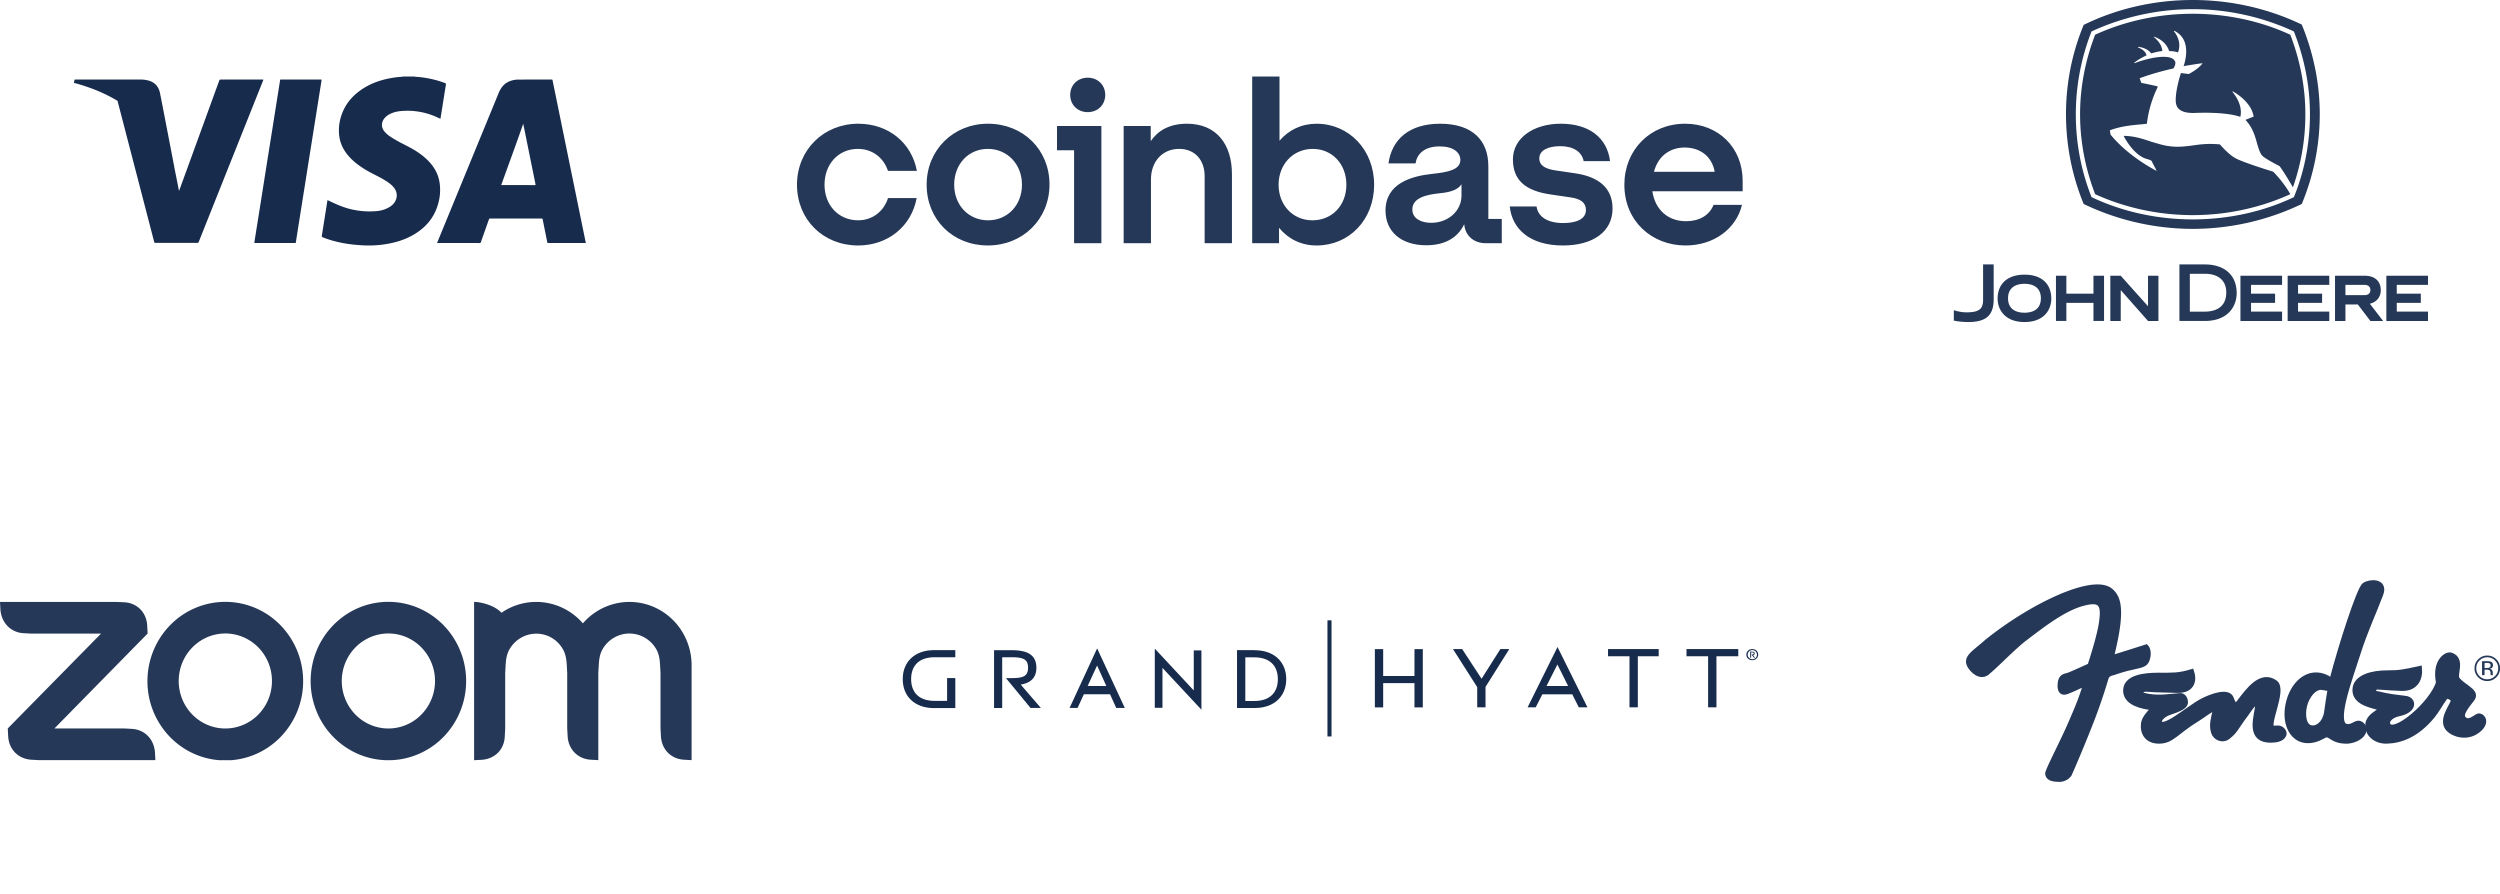 <svg width="288" height="103" fill="none" xmlns="http://www.w3.org/2000/svg"><path d="m67.465 27.885-1.017-4.97-1.186-5.798-1.14-5.58c-.156-.757-.31-1.515-.465-2.272-.012-.058-.018-.106-.103-.106-1.275.006-2.55.003-3.824.01a2.641 2.641 0 0 0-1.212.278c-.533.275-.853.734-1.077 1.28l-7.043 17.144c-.015.038-.043.074-.034.122.02 0 .039.003.057.003 1.617 0 3.233 0 4.849.002.078 0 .102-.032.126-.099.307-.875.62-1.748.927-2.624.028-.08.065-.103.146-.103 1.974.002 3.947.002 5.92 0 .077 0 .11.013.128.101.172.874.35 1.747.526 2.62.012.056.015.105.1.105 1.448-.004 2.896-.005 4.343-.004v-.07a.177.177 0 0 1-.02-.039Zm-5.839-6.561c-1.277-.002-2.555-.002-3.833-.002a.402.402 0 0 1-.05-.007c.838-2.348 1.709-4.677 2.53-7.06.048.231.092.432.133.634l1.286 6.348c.014.07.006.087-.066.087ZM50.635 21.008c-.161-1.007-.65-1.836-1.358-2.541-.702-.7-1.528-1.213-2.4-1.658-.658-.336-1.32-.666-1.933-1.083a3.025 3.025 0 0 1-.645-.562c-.401-.482-.401-1.066 0-1.549a1.89 1.89 0 0 1 .599-.47c.496-.256 1.031-.345 1.579-.372a8.187 8.187 0 0 1 4.021.803c.078.037.157.071.239.108.01-.049.018-.083.023-.118.202-1.274.403-2.548.61-3.821.018-.107-.01-.141-.1-.174a11.622 11.622 0 0 0-3.179-.712c-.108-.01-.22.007-.322-.04h-1.383c-.008.033-.035.021-.056.023-.455.027-.91.082-1.359.165-1.203.224-2.34.63-3.359 1.335-1.09.754-1.898 1.736-2.307 3.028a5.245 5.245 0 0 0-.207 2.41c.143.93.59 1.701 1.22 2.37.654.694 1.433 1.212 2.256 1.667.512.282 1.045.524 1.55.82.438.257.866.524 1.206.912.479.546.503 1.278.063 1.845-.15.19-.335.349-.544.469a3.39 3.39 0 0 1-1.497.459 9.293 9.293 0 0 1-3.194-.289c-.799-.22-1.552-.557-2.297-.919-.042-.02-.082-.053-.138-.05l-.053.34c-.2 1.267-.4 2.533-.602 3.8-.01.059.003.084.055.104.143.055.283.12.428.17 1.462.519 2.975.74 4.514.795.864.03 1.729-.031 2.58-.183 1.078-.19 2.108-.52 3.056-1.084 1.363-.812 2.335-1.952 2.773-3.522a5.75 5.75 0 0 0 .161-2.476ZM30.208 9.163c-1.59 0-3.179 0-4.768-.002-.105 0-.15.028-.187.131-1.523 4.19-3.048 8.38-4.576 12.568-.014.037-.011.087-.061.106l-.192-.979-.329-1.643c.003-.023.005-.049-.017-.066-.004-.039-.005-.077-.012-.115l-.615-3.196c-.336-1.739-.666-3.48-1.012-5.218-.15-.752-.583-1.262-1.327-1.467a3.483 3.483 0 0 0-.931-.119h-7.45a.167.167 0 0 1-.034 0c-.092-.02-.12.036-.132.115-.01.068-.012.139-.05.2v.07c.669.165 1.322.383 1.971.617.519.188 1.027.4 1.525.638.523.245 1.034.518 1.529.817.003.01 0 .027.018.024-.012.039.005.074.015.11l2.015 7.75 2.17 8.352c.025.099.064.126.16.125 1.601-.003 3.202-.003 4.803 0 .087 0 .134-.019.17-.109 2.468-6.193 4.938-12.384 7.41-18.575.053-.134.053-.134-.093-.134ZM36.935 9.16c-.602.003-1.205.001-1.808.001h-2.741c-.06 0-.11-.006-.122.082-.025.197-.06.394-.092.59l-.746 4.714a4295.118 4295.118 0 0 0-1.311 8.269c-.268 1.687-.536 3.374-.807 5.06-.02.122.02.121.11.121.753-.002 1.506-.001 2.258-.001h2.292c.072 0 .106-.012.119-.097.072-.495.153-.989.23-1.483a31925.938 31925.938 0 0 1 2.722-17.14c.02-.11-.013-.117-.104-.117Z" fill="#172B4D"/><path d="M113.8 14.252c-3.957 0-7.05 3.004-7.05 7.026s3.015 7 7.05 7c4.036 0 7.103-3.03 7.103-7.026s-3.015-7-7.103-7Zm.027 11.128c-2.254 0-3.905-1.75-3.905-4.101 0-2.35 1.625-4.127 3.878-4.127 2.254 0 3.931 1.776 3.931 4.127 0 2.35-1.651 4.1-3.905 4.1h.001Zm7.941-8.072h1.966v10.71h3.145V14.513h-5.111v2.795Zm-22.931-.156c1.652 0 2.962 1.019 3.459 2.534h3.329c-.603-3.239-3.276-5.433-6.761-5.433-3.959-.001-7.051 3.003-7.051 7.026s3.014 7 7.05 7c3.407 0 6.132-2.194 6.735-5.46h-3.302c-.471 1.516-1.782 2.56-3.433 2.56-2.28 0-3.879-1.75-3.879-4.1 0-2.35 1.573-4.127 3.853-4.127Zm82.683 2.822-2.306-.34c-1.101-.156-1.887-.522-1.887-1.384 0-.94 1.022-1.41 2.411-1.41 1.52 0 2.49.652 2.7 1.723h3.04c-.342-2.716-2.438-4.31-5.661-4.31-3.223 0-5.53 1.699-5.53 4.102 0 2.403 1.442 3.631 4.35 4.048l2.306.34c1.128.156 1.757.6 1.757 1.436 0 1.071-1.101 1.515-2.621 1.515-1.861 0-2.909-.757-3.067-1.906h-3.092c.289 2.638 2.359 4.492 6.132 4.492 3.434 0 5.713-1.567 5.713-4.258 0-2.403-1.651-3.657-4.245-4.048ZM125.305 8.949c-1.153 0-2.018.836-2.018 1.985s.864 1.985 2.018 1.985 2.019-.836 2.019-1.985c0-1.15-.866-1.985-2.019-1.985Zm46.151 10.188c0-2.925-1.782-4.884-5.556-4.884-3.564 0-5.556 1.802-5.949 4.571h3.119c.157-1.07.996-1.959 2.778-1.959 1.599 0 2.385.706 2.385 1.568 0 1.123-1.442 1.41-3.224 1.593-2.411.261-5.398 1.097-5.398 4.232 0 2.43 1.808 3.996 4.691 3.996 2.254 0 3.669-.94 4.377-2.43.105 1.332 1.101 2.194 2.49 2.194h1.834v-2.794h-1.546v-6.087h-.001Zm-3.093 3.396c0 1.803-1.572 3.135-3.485 3.135-1.18 0-2.176-.497-2.176-1.541 0-1.332 1.599-1.698 3.067-1.854 1.415-.13 2.201-.444 2.594-1.046v1.307-.001Zm-16.693-8.28c-1.757 0-3.224.732-4.272 1.959V8.819h-3.145v19.2h3.092v-1.777c1.048 1.28 2.543 2.037 4.325 2.037 3.773 0 6.63-2.977 6.63-7s-2.909-7.026-6.63-7.026Zm-.472 11.128c-2.254 0-3.905-1.75-3.905-4.101 0-2.35 1.677-4.127 3.931-4.127 2.253 0 3.878 1.75 3.878 4.127 0 2.376-1.651 4.1-3.905 4.1h.001Zm-14.467-11.13c-2.044 0-3.381.836-4.167 2.012v-1.75h-3.119v13.505h3.145v-7.34c0-2.064 1.31-3.527 3.249-3.527 1.809 0 2.935 1.28 2.935 3.135v7.732h3.145v-7.967c0-3.396-1.756-5.8-5.189-5.8h.001Zm64.023 6.583c0-3.866-2.83-6.582-6.63-6.582-4.036 0-6.998 3.03-6.998 7.026 0 4.206 3.172 7 7.05 7 3.276 0 5.845-1.933 6.499-4.675h-3.276c-.472 1.201-1.625 1.88-3.172 1.88-2.018 0-3.538-1.253-3.878-3.448h10.404v-1.201h.001Zm-10.22-1.045c.498-1.881 1.913-2.795 3.538-2.795 1.782 0 3.145 1.018 3.459 2.795h-6.997Z" fill="#253858"/><path fill-rule="evenodd" clip-rule="evenodd" d="M225.081 35.734s.683.248 1.448.248c.827 0 1.323-.123 1.612-.413.228-.228.331-.62.311-1.22v-3.887h1.22v4.073c-.021 1.799-.889 2.564-2.916 2.564-.992 0-1.675-.165-1.675-.165v-1.2Zm8.146-4.093c1.944 0 3.081 1.034 3.081 2.77 0 1.24-.806 2.688-3.081 2.688-2.274 0-3.101-1.447-3.101-2.688 0-1.736 1.158-2.77 3.101-2.77Zm1.882 2.709c0-1.055-.682-1.655-1.882-1.655-1.199 0-1.901.6-1.901 1.654 0 1.468 1.199 1.675 1.901 1.675.703 0 1.882-.208 1.882-1.675Zm6.057-2.585v2.067h-3.121v-2.067h-1.199v5.21h1.199v-2.088h3.121v2.088h1.22v-5.21h-1.22Zm18.153 4.135v-1.013h2.77v-1.055h-2.77V32.82h3.577v-1.054h-4.797v5.21h4.797V35.9h-3.577Zm5.417 0v-1.013h2.771v-1.055h-2.771V32.82h3.597v-1.054h-4.796v5.21h4.796V35.9h-3.597Zm11.371 0v-1.013h2.771v-1.055h-2.771V32.82h3.598v-1.054h-4.798v5.21h4.798V35.9h-3.598Zm-22.122-4.362c1.571 0 2.481.785 2.481 2.15 0 1.922-1.55 2.212-2.481 2.212h-1.716v-4.362h1.716Zm0-1.076h-2.915v6.513h2.915c2.729 0 3.68-1.737 3.68-3.205 0-2.068-1.385-3.308-3.68-3.308Zm19.02 4.528c.931-.227 1.261-.93 1.261-1.55 0-1.055-.682-1.675-1.86-1.675h-3.411v5.21h1.199v-1.903h1.427l1.447 1.903h1.468l-1.53-1.985h-.001Zm-2.811-.992v-1.179h2.213c.413 0 .661.228.661.579 0 .517-.413.6-.661.6h-2.213Zm-22.742 2.977-3.143-3.556v3.556h-1.199v-5.21h1.199l3.143 3.515v-3.515h1.199v5.21h-1.199ZM263.842 3.999c-3.433-1.584-7.318-2.414-11.241-2.414-3.924 0-7.771.83-11.241 2.414-1.132 2.942-1.735 6.035-1.735 9.166 0 3.13.603 6.262 1.735 9.204 3.47 1.584 7.355 2.413 11.241 2.413 3.885 0 7.77-.829 11.241-2.413-.754-1.358-1.924-2.565-1.999-2.603-.151-.038-3.206-.98-4.263-1.509-.867-.453-1.735-1.509-1.848-1.622a11.39 11.39 0 0 0-2.528.038c-1.093.151-2.263.34-3.394.151-.641-.076-1.283-.302-1.962-.49-.98-.34-2.036-.68-3.206-.68.151.303 1.17 2.189 2.603 2.641 0 0 .453.113.603.226l.604 1.17s-3.206-1.584-5.319-4.187l-.075-.49c1.282-.49 2.602-.604 3.923-.717 0 0 .302-.038.34-.038a12.947 12.947 0 0 1 1.207-4.15c.113-.15-.076-.187-.076-.187-.49-.114-1.773-.378-1.773-.378l-.188-.528c1.283-.49 2.867-.905 3.885-1.131.151-.227.226-.453.226-.604a.485.485 0 0 0-.151-.377c-.49-.604-2.452-.415-4.564.377l-.038-.038c.34-.302.944-.641 1.434-.867-.151-.642-.981-.906-.981-.906v-.075c.717.075 1.245.377 1.509.754.566-.15.83-.226 1.283-.264-.038-.943-.981-1.622-.981-1.622l.038-.038c.868.302 1.509.906 1.735 1.66.415 0 .641.038 1.018.151.113-.264.151-.566.151-.83 0-.905-.603-1.584-.641-1.622l.075-.037c1.095.565 1.358 1.508 1.358 2.376 0 .792-.226 1.509-.301 1.698 0 0 1.244-.226 2.187-.34-.037.075-.452.641-1.584 1.245l-.905-.113c-.076.226-.604 1.886-.604 3.13 0 .416.113.793.378 1.02.452.414 1.207.452 1.697.452 3.584-.151 5.13.34 5.357.452.037-.075.075-.263.075-.527 0-.529-.151-1.359-.981-2.377l.038-.038c.038 0 2.15 1.132 2.414 2.905l-.943.377c.83.867 1.131 1.924 1.358 2.791.189.604.339 1.132.641 1.396.378.34 1.886 1.132 1.924 1.132 0 0 .452.566 1.546 2.452a25.237 25.237 0 0 0 1.433-8.412c0-3.13-.603-6.224-1.734-9.166l-.001-.001Z" fill="#253858"/><path fill-rule="evenodd" clip-rule="evenodd" d="M265.162 2.83C261.39 1.017 257.09 0 252.601 0c-4.489 0-8.789 1.018-12.561 2.867a26.821 26.821 0 0 0-2.037 10.298c0 3.621.717 7.13 2.037 10.335a29.1 29.1 0 0 0 12.561 2.867 29.1 29.1 0 0 0 12.561-2.867 26.87 26.87 0 0 0 2.075-10.335c0-3.621-.754-7.13-2.075-10.336Zm-.905 19.879c-3.47 1.66-7.507 2.565-11.656 2.565-4.149 0-8.148-.905-11.656-2.565a25.883 25.883 0 0 1-1.81-9.544c0-3.357.641-6.563 1.81-9.543a27.894 27.894 0 0 1 11.656-2.565c4.149 0 8.148.943 11.656 2.565 1.17 2.98 1.848 6.186 1.848 9.543 0 3.357-.641 6.601-1.848 9.544Z" fill="#253858"/><g clip-path="url(#a)"><path fill-rule="evenodd" clip-rule="evenodd" d="M29.757 74.581a5.505 5.505 0 0 1 1.47 2.802 5.567 5.567 0 0 1-.306 3.161A5.45 5.45 0 0 1 28.943 83a5.301 5.301 0 0 1-2.984.922c-1.063 0-2.101-.321-2.985-.922a5.451 5.451 0 0 1-1.978-2.456c-.406-1-.513-2.1-.305-3.161a5.503 5.503 0 0 1 1.47-2.802 5.36 5.36 0 0 1 1.742-1.187 5.282 5.282 0 0 1 4.112 0 5.363 5.363 0 0 1 1.742 1.187Zm-3.798-5.249a8.886 8.886 0 0 1 6.339 2.679 9.223 9.223 0 0 1 2.624 6.46 9.223 9.223 0 0 1-2.628 6.458 8.885 8.885 0 0 1-6.34 2.675 8.886 8.886 0 0 1-6.341-2.675 9.223 9.223 0 0 1-2.628-6.458c0-2.423.944-4.746 2.625-6.46a8.886 8.886 0 0 1 6.339-2.678h.01Zm22.582 5.25a5.503 5.503 0 0 1 1.47 2.8 5.566 5.566 0 0 1-.306 3.162A5.451 5.451 0 0 1 47.727 83a5.301 5.301 0 0 1-2.984.922c-1.062 0-2.1-.321-2.984-.922a5.45 5.45 0 0 1-1.978-2.456c-.407-1-.513-2.1-.306-3.161a5.504 5.504 0 0 1 1.47-2.802 5.363 5.363 0 0 1 1.742-1.187 5.282 5.282 0 0 1 4.112 0 5.36 5.36 0 0 1 1.742 1.187Zm2.532-2.58a9.195 9.195 0 0 1 2.583 5.555 9.256 9.256 0 0 1-1.463 5.963 8.972 8.972 0 0 1-4.844 3.665 8.803 8.803 0 0 1-6.027-.297 9.018 9.018 0 0 1-4.475-4.124 9.273 9.273 0 0 1-.89-6.08 9.156 9.156 0 0 1 3.097-5.275 8.814 8.814 0 0 1 9.11-1.385 8.947 8.947 0 0 1 2.91 1.978ZM3.583 87.518l.892.05h13.426l-.049-.91c-.118-1.5-1.168-2.6-2.64-2.69l-.893-.05H6.27l10.737-10.936-.05-.91c-.068-1.51-1.157-2.61-2.64-2.69l-.892-.04H0l.05.91c.117 1.48 1.177 2.6 2.64 2.69l.892.05h8.058L.893 83.919l.05.91c.087 1.5 1.157 2.589 2.64 2.689Zm61.27-12.717c.303.54.402 1.14.44 1.83l.05.91v6.378l.049.91c.088 1.49 1.168 2.599 2.64 2.689l.893.05V77.54l.05-.91c.038-.68.127-1.299.44-1.839a3.615 3.615 0 0 1 1.313-1.326 3.531 3.531 0 0 1 3.572.006c.543.319.994.778 1.309 1.33.304.54.402 1.16.431 1.82l.05.91v6.388l.049.91c.088 1.5 1.158 2.599 2.64 2.689l.893.05V76.63c0-1.48-.444-2.926-1.27-4.144a7.177 7.177 0 0 0-3.357-2.673 7.031 7.031 0 0 0-4.254-.256 7.134 7.134 0 0 0-3.642 2.254 7.125 7.125 0 0 0-4.466-2.411 7.062 7.062 0 0 0-4.917 1.191c-.696-.79-2.257-1.25-3.15-1.25v18.236l.893-.05c1.492-.1 2.581-1.18 2.64-2.69l.05-.91v-6.377l.048-.91c.04-.69.128-1.29.442-1.83a3.596 3.596 0 0 1 1.307-1.327 3.513 3.513 0 0 1 1.784-.482 3.466 3.466 0 0 1 1.775.476c.54.317.987.773 1.297 1.323Z" fill="#253858"/></g><g clip-path="url(#b)" fill="#172B4D"><path d="M153.392 71.461h-.469v13.38h.469v-13.38ZM144.568 74.897h-2.063v6.662h2.063c2.197 0 3.605-1.335 3.605-3.324 0-1.99-1.408-3.325-3.605-3.325v-.013Zm-.068 5.855h-1.04v-5.024h1.04c1.849 0 2.707 1.033 2.707 2.512 0 1.48-.858 2.512-2.707 2.512Zm-6.979-1.213-4.489-4.82v6.82h.885V76.94l4.487 4.817v-6.834h-.883v4.616Zm-33.522-1.293c0 1.997 1.406 3.325 3.605 3.325h2.448v-3.456h-.946v2.624h-1.435c-1.848 0-2.707-1.017-2.707-2.512 0-1.494.859-2.512 2.707-2.512h2.381v-.818h-2.448c-2.199 0-3.605 1.334-3.605 3.325v.024Zm15.391-1.323c0-1.477-1.031-2.02-2.825-2.02h-2.049v6.662h.937v-5.85h1.075c1.379 0 1.901.246 1.904 1.203 0 .957-.525 1.202-1.904 1.202h-.64l2.827 3.434h1.193s-2.332-2.69-2.314-2.691c1.153-.196 1.794-.782 1.798-1.945l-.002.005Zm3.825 4.633h.922l.722-1.574h3.02l.709 1.574h.989l-3.187-6.864-3.175 6.864Zm2.084-2.534 1.086-2.354 1.067 2.36-2.153-.006ZM185.245 75.6h2.472v5.884h.961v-5.885h2.405v-.824h-5.838v.824Zm9.038-.825v.824h2.491v5.885h.96v-5.885h2.516v-.824h-5.967Zm-23.606 3.417-2.235-3.418h-1.059l2.793 4.385v2.327h.956v-2.353l2.737-4.36h-1.025l-2.167 3.42Zm5.301 3.292h.937l.764-1.5h3.447l.75 1.5h.999l-3.449-6.949-3.448 6.949Zm2.18-2.46 1.256-2.475 1.232 2.475h-2.488ZM162.947 77.873h-3.605v-3.095h-.958v6.712h.958v-2.791h3.605v2.79h.96v-6.711h-.96v3.095ZM201.862 74.778a.652.652 0 0 0-.628.385.625.625 0 0 0 .149.714.648.648 0 0 0 .479.174.654.654 0 0 0 .629-.384.625.625 0 0 0-.149-.715.648.648 0 0 0-.48-.174Zm0 1.162a.533.533 0 0 1-.488-.329.517.517 0 0 1 .122-.57.532.532 0 0 1 .581-.108.527.527 0 0 1 .324.488.51.51 0 0 1-.154.377.515.515 0 0 1-.385.143Z"/><path d="M202.183 75.758c-.06-.07-.206-.238-.234-.273a.185.185 0 0 0 .076-.016.183.183 0 0 0 .103-.112c.008-.025.011-.051.008-.077 0-.146-.094-.212-.298-.212h-.218v.698h.109v-.606h.107c.146 0 .187.03.187.12s-.045.12-.187.12h-.079l.3.37h.137l-.011-.012Z"/></g><path d="M273.938 79.078c.309-.011 1.07.088 2.719.15 1.725.067 2.067-1.283 1.998-2.117-1.758.382-2.177.481-3.694.481-1.595 0-3.557.449-3.593 1.865-.036 1.404 1.784 1.72 2.73 1.989.262.062.36.276.186.415-.404.328-1.318.758-1.427 1.526-.153 1.089.826 1.942 2.071 1.916 1.656-.033 3.483-.746 5.241-2.875.495-.603 1.052-1.618 1.398-2.067.084-.162.32-.239.422-.228.313.07.757.309.699.655-.091.525-1.511 2.169-.564 3.158.582.607 2.045 1.048 3.21.191 1.092-.801.706-1.533.273-1.588-.309-.037-1.172 1.059-1.871.276-.579-.648.797-1.99 1.074-2.471.397-.692-1.147-1.21-1.795-2.067-.418-.562.667-2.294-.691-2.75-.444-.15-1.816.684-1.329 3.081-.622 2.368-5.372 6.512-6.005 4.843-.153-.408.254-1.085 1.343-1.313 1.798-.379 1.656-1.5.797-1.614-1.347-.177-1.722-.177-3.327-.555-.63-.067-.608-.916.135-.901ZM248.006 81.811c-.432.436-.93 1.042-.995 1.528-.146 1.057.399 1.99 1.744 1.964 1.442-.025 1.918-1.07 4.331-2.537.675-.41 1.511-1.104 1.856-1.158.135 0 .327.04.313.294-.204.962-.429 1.608-.178 2.432.174.577.941.94 1.493.523.923-.697.934-1.093 2.129-2.661.196-.261.923-1.452 1.257-1.292.28.13.2.519.149.82-.25 1.47-.89 3.79 2.017 3.434.69-.083 1.246-.552.723-1.045-.316-.298-.672-.084-1.072-.175-.934-.214 1.374-4.461.273-5.249-1.548-1.107-2.983.857-4.059 2.287-.425.567-.737.316-1.014-.479-.305-.886-2.147-.24-3.204.305-1.686.868-4.8 3.775-5.087 2.327-.051-.25.356-.81 1.112-1.086.886-.323 1.893-.61 1.893-1.143 0-.414-.251-.704-.516-.69-1.239.07-2.682.396-4.331-.058-.374-.003-.538-.947.578-.824.294.033.952.076 3.448.127 1.758.037 1.795-1.278 1.558-1.978-1.46.435-2.205.385-3.753.385-1.624 0-3.808.225-3.717 1.786.08 1.314 1.926 1.677 2.881 1.782.284-.018.367.243.171.381Z" fill="#253858" stroke="#253858" stroke-width=".734" stroke-miterlimit="3.864"/><path fill-rule="evenodd" clip-rule="evenodd" d="M242.507 78.21c.148-.557.468-.682.889-.781.626-.21 1.503-.49 2.043-.59 1.359-.342 1.752-.26 1.928-1.226.122-.67-.162-.99-.162-.99s-2.968.95-3.561 1.12c-.518.228-.421-.329-.421-.329s-.075.354.248-1.086c.971-4.375.403-5.542-.37-6.209-1.957-1.657-9.093 1.775-14.201 5.903-1.702 1.514-2.687 1.867-1.579 3.079.985 1.01 1.626.254 1.626.254.938-.758 2.96-2.88 4.291-3.889 1.895-1.436 4.51-3.51 6.827-4.062 1.838-.475 2.392.078 2.144 1.993-.144 1.646-1.382 5.35-1.382 5.35s-1.899.87-2.463 1.087c-.443.17-.914.051-.964 1.086-.022 1.109.633.693 1.075.523.342-.132 1.144-.52 1.442-.648.223-.177.468-.026.346.302-.223.733-.623 1.919-1.382 3.635-.96 2.346-2.686 5.553-2.909 6.36.025.53.593.604 1.338.615.687-.056 1.003-.542 1.003-.542s.892-1.963 2.266-5.424a63.478 63.478 0 0 0 1.928-5.531Z" fill="#253858" stroke="#253858" stroke-width=".734" stroke-miterlimit="3.864"/><path d="M267.71 79.155c-1.08-.315-2.026.975-2.302 2.126-.251 1.048-.12 2.455.822 2.638.753.147 1.629-.52 1.855-1.748.058-.33.2-1.382.24-1.649.258-1.671.454-2.4.454-2.4.902-3.485 3.066-10.265 3.655-10.66.611-.41 2.295-.48 1.768.934-.818 2.199-1.771 4.148-2.633 6.86-1.011 3.18-2.968 8.286-1.222 8.513.814.106 1.145-.653 1.636-.268.75.59-.069 1.657-1.513 1.8-1.985.073-1.942-1.1-2.822-.594-2.822 1.616-4.56-.645-4.004-3.474.476-2.426 2.331-4.137 4.401-3.09 0 0 .531.264.487.719-.04.344-.302.414-.822.293Z" fill="#253858" stroke="#253858" stroke-width=".734" stroke-miterlimit="3.864"/><path fill-rule="evenodd" clip-rule="evenodd" d="M286.502 76.173c.2 0 .346.019.441.056.165.068.248.207.248.41a.36.36 0 0 1-.158.318.592.592 0 0 1-.233.08.387.387 0 0 1 .278.157c.06.086.087.169.087.248v.116c0 .037 0 .079.003.12a.265.265 0 0 0 .015.082l.012.02h-.268l-.003-.016c0-.004-.004-.011-.004-.018l-.008-.053v-.128c0-.187-.049-.307-.15-.367-.06-.034-.166-.053-.316-.053h-.226v.634h-.286v-1.61h.568v.004Zm.305.255c-.071-.041-.184-.06-.342-.06h-.241v.582h.256c.12 0 .21-.011.271-.038.109-.045.165-.127.165-.251 0-.117-.037-.192-.109-.233Zm.764 1.595a1.407 1.407 0 0 1-1.042.432 1.4 1.4 0 0 1-1.039-.432 1.414 1.414 0 0 1-.425-1.04c0-.405.143-.746.429-1.035a1.414 1.414 0 0 1 1.035-.428c.406 0 .752.142 1.042.428.286.285.429.63.429 1.036.004.405-.143.75-.429 1.04Zm-1.934-1.933a1.224 1.224 0 0 0-.369.894c0 .352.124.649.365.897.245.247.546.371.896.371s.647-.124.895-.371c.245-.248.369-.548.369-.897 0-.35-.124-.646-.369-.894a1.219 1.219 0 0 0-.895-.371c-.347 0-.644.124-.892.371Z" fill="#253858"/><defs><clipPath id="a"><path fill="#fff" transform="translate(0 69.332)" d="M0 0h79.672v18.245H0z"/></clipPath><clipPath id="b"><path fill="#fff" transform="translate(103.999 54.128)" d="M0 0h98.525v48.654H0z"/></clipPath></defs></svg>